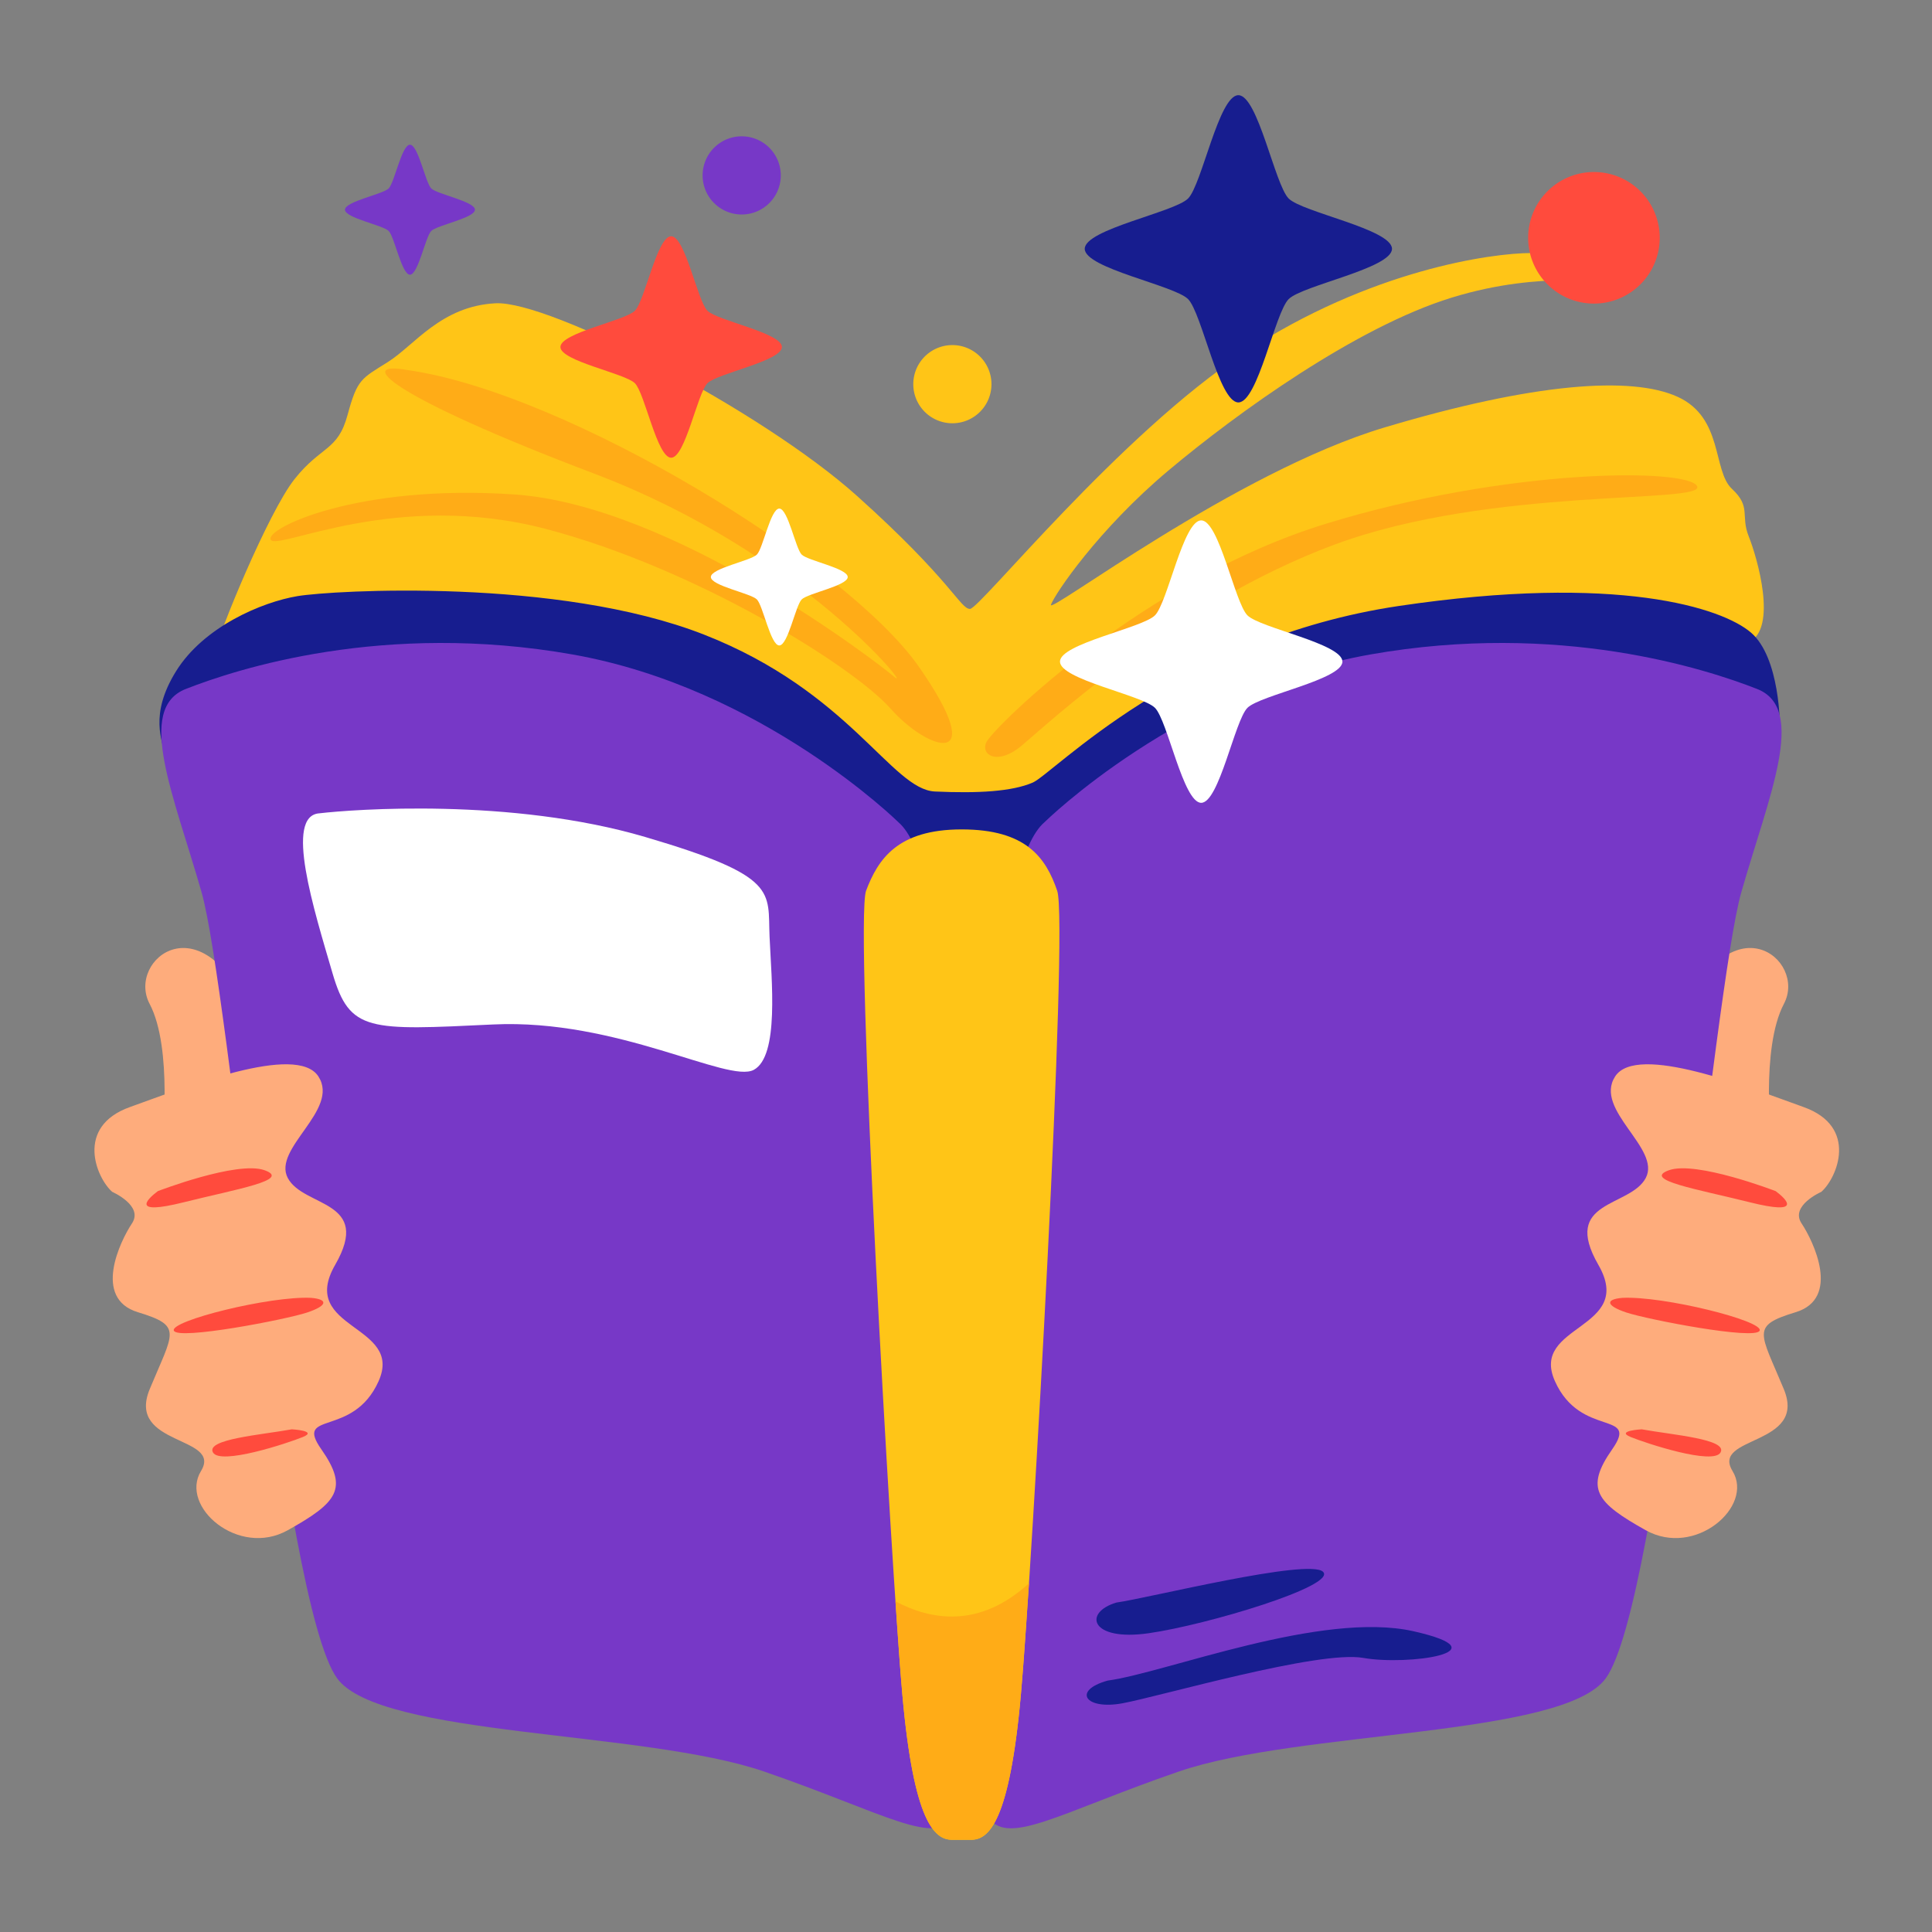 <svg id="svg8" height="512" viewBox="0 0 135.467 135.467" width="512" xmlns="http://www.w3.org/2000/svg" xmlns:svg="http://www.w3.org/2000/svg"><rect x="0" y="0" width="135.467" height="135.467" fill="#808080" stroke="none"/><clipPath id="clipPath5136"><rect id="rect5138" height="89.013" rx="7.858" width="87.501" x="-68.036" y="22.301"/></clipPath><clipPath id="clipPath3786"><path id="rect3788" d="m84.667 15.119h79.375v72.571h-79.375z" paint-order="fill markers stroke"/></clipPath><g id="layer1"><g id="g4582" transform="matrix(1.02 0 0 1.02 -11.216 .017)"><g id="g7740" transform="matrix(.985 0 0 .985 5.218 -2.994)"><g id="g6399"><g id="g6283" transform="matrix(1.005 0 0 1.005 -1.864 -.449)"><path id="path6251" d="m130.712 82.864s-.772-6.608.858-9.698c1.631-3.09-3.776-7.381-7.123 1.03-3.347 8.411 6.265 8.668 6.265 8.668z" fill="#feac7c" paint-order="stroke fill markers"/><path id="path6249" d="m18.94 82.864s.772-6.608-.858-9.698c-1.631-3.09 3.776-7.381 7.123 1.03 3.347 8.411-6.265 8.668-6.265 8.668z" fill="#feac7c" paint-order="stroke fill markers"/><g id="g6089" transform="matrix(1.03 0 0 1.03 6.27 1.923)"><path id="path6061" d="m15.875 45.456c.188-1.129 3.575-9.409 5.363-11.667 1.788-2.258 2.917-1.882 3.575-4.328.659-2.446.941-2.446 2.729-3.575 1.788-1.129 3.575-3.763 7.245-3.952s17.971 7.245 24.369 12.984c6.398 5.739 6.962 7.621 7.621 7.621s10.067-11.761 18.535-17.312c8.468-5.551 16.653-6.68 19.288-6.68 2.634 0 3.199.47 4.234 1.411s-3.199-.376-9.597 1.599c-6.398 1.976-14.395 7.715-19.1 11.667-4.704 3.952-7.621 8.28-7.903 9.032-.282.753 12.419-8.938 22.487-11.949 10.067-3.011 16.653-3.481 19.758-2.07s2.352 4.987 3.669 6.21c1.317 1.223.565 1.788 1.129 3.199.565 1.411 1.976 6.21 0 7.151-1.976.941-21.075-3.952-31.237 1.035-10.161 4.987-16.559 10.914-19.758 12.796-3.199 1.882-6.022-4.893-13.831-8.938-7.809-4.046-14.301-9.315-38.576-4.234z" fill="#ffc517" paint-order="stroke fill markers"/><path id="path6059" d="m12.456 52.321c-.067-.865-1.064-2.595.798-5.588 1.863-2.994 5.788-4.657 8.183-5.056 2.395-.399 17.564-1.264 27.41 2.595 9.846 3.859 12.641 10.445 15.568 10.578 2.927.133 5.189 0 6.586-.599 1.397-.599 9.913-9.713 24.682-11.909s21.822.133 23.751 1.796c1.929 1.663 1.996 6.187 1.929 6.853-.067.665-70.206 22.221-71.712 21.845-1.505-.376-37.197-20.514-37.197-20.514z" fill="#171d8f" paint-order="stroke fill markers"/><path id="path6057" d="m71.795 56.924s9.181-9.048 21.955-11.31c12.774-2.262 22.7.992 26.093 2.323 3.393 1.331.798 7.185-1.064 13.705-1.863 6.52-5.425 47.93-9.145 53.004-2.902 3.957-20.673 3.486-28.79 6.28s-11.709 5.189-12.907 2.927c-1.198-2.262-2.262-61.739 3.859-66.929z" fill="#7738c7" paint-order="stroke fill markers"/><path id="path6055" d="m61.954 56.924s-9.181-9.048-21.955-11.31c-12.774-2.262-22.7.992-26.093 2.323-3.393 1.331-.798 7.185 1.064 13.705 1.863 6.52 5.425 47.93 9.145 53.004 2.902 3.957 20.673 3.486 28.79 6.28s11.709 5.189 12.907 2.927c1.198-2.262 2.262-61.739-3.859-66.929z" fill="#7738c7" paint-order="stroke fill markers"/><path id="path6050" d="m59.768 61.545c-.773 2.258 1.675 45.538 2.449 54.194.773 8.656 2.191 9.785 3.351 9.785h1.289c1.16 0 2.578-1.129 3.351-9.785.773-8.656 3.222-51.936 2.449-54.194-.773-2.258-2.112-4.14-6.444-4.14-4.332 0-5.642 2.019-6.444 4.14z" fill="#ffc517" paint-order="stroke fill markers"/><path id="path6063" d="m28.888 26.441c10.711 1.53 29.606 13.04 34.462 20.025 4.857 6.986.599 5.655-1.929 2.794-2.528-2.861-13.106-9.447-23.219-12.108-10.112-2.661-18.096 1.464-18.562.732-.466-.732 5.788-3.792 16.433-3.06 10.645.732 24.283 11.177 25.614 12.308 1.331 1.131-6.187-8.383-20.225-13.705-14.038-5.322-16.167-7.651-12.574-6.986z" fill="#ffac17" paint-order="stroke fill markers"/><path id="path6065" d="m67.906 51.477c.753-1.223 10.632-10.914 22.863-14.678 12.231-3.763 24.369-3.763 25.027-2.54s-13.831 0-24.463 3.952c-10.632 3.952-19.382 12.137-21.075 13.549-1.694 1.411-2.823.565-2.352-.282z" fill="#ffac17" paint-order="stroke fill markers"/><path id="path6067" d="m22.926 56.319c2.262-.266 12.907-1.064 21.955 1.597 9.048 2.661 8.25 3.659 8.383 6.719.128 2.937.665 8.05-1.064 8.981-1.73.931-9.181-3.46-17.564-3.06-8.383.399-9.676.52-10.833-3.439-1.264-4.324-3.271-10.665-.876-10.798z" fill="#fff" paint-order="stroke fill markers"/><path id="path6069" d="m70.753 108.232c-3.361 3.078-6.648 2.471-9 1.216.182 2.717.344 4.952.464 6.291.773 8.656 2.191 9.785 3.351 9.785h1.289c1.16 0 2.578-1.129 3.351-9.785.137-1.538.329-4.205.545-7.507z" fill="#ffac17" paint-order="stroke fill markers"/><g fill="#171d8f"><path id="path6074" d="m76.656 109.529c2.07-.282 12.984-3.011 13.925-2.07.941.941-7.809 3.575-11.761 4.14-3.952.565-4.422-1.411-2.164-2.07z" paint-order="stroke fill markers"/><path id="path6076" d="m76.058 114.792c3.925-.532 14.437-4.724 20.624-3.326 6.187 1.397-.399 2.329-3.393 1.796-2.994-.532-13.705 2.595-16.233 3.06-2.528.466-3.393-.865-.998-1.53z" paint-order="stroke fill markers"/></g></g><path id="path6239" d="m15.485 86.22c-1.096-.959-2.603-4.521 1.233-5.891 3.836-1.37 11.577-4.453 13.084-2.124 1.507 2.329-3.22 5.001-2.124 7.056 1.096 2.055 5.891 1.507 3.288 6.028-2.603 4.521 4.795 4.11 3.014 8.083-1.781 3.973-5.891 1.987-3.973 4.727 1.918 2.74 1.096 3.699-2.329 5.617-3.425 1.918-7.535-1.644-6.028-4.11 1.507-2.466-5.206-1.713-3.562-5.686 1.644-3.973 2.329-4.384-.822-5.343-3.151-.959-1.233-4.932-.411-6.165.822-1.233-1.37-2.192-1.37-2.192z" fill="#feac7c" paint-order="stroke fill markers"/><g fill="#ff4b3d"><path id="path6241" d="m18.651 86.17c-.775.581-1.889 1.695 1.792.775 3.681-.92 7.508-1.55 5.619-2.228-1.889-.678-7.411 1.453-7.411 1.453z" paint-order="stroke fill markers"/><path id="path6243" d="m29.307 93.581c-2.858-.145-9.833 1.598-9.542 2.277.291.678 7.799-.775 9.252-1.259 1.453-.484 1.453-.92.291-1.017z" paint-order="stroke fill markers"/><path id="path6245" d="m27.951 102.71c-2.131.388-5.958.678-5.474 1.598.484.92 5.183-.63 6.249-1.066 1.066-.436-.775-.533-.775-.533z" paint-order="stroke fill markers"/></g><path id="path6253" d="m134.167 86.22c1.096-.959 2.603-4.521-1.233-5.891-3.836-1.37-11.577-4.453-13.084-2.124-1.507 2.329 3.22 5.001 2.124 7.056s-5.891 1.507-3.288 6.028c2.603 4.521-4.795 4.11-3.014 8.083 1.781 3.973 5.891 1.987 3.973 4.727-1.918 2.74-1.096 3.699 2.329 5.617 3.425 1.918 7.535-1.644 6.028-4.11-1.507-2.466 5.206-1.713 3.562-5.686-1.644-3.973-2.329-4.384.822-5.343 3.151-.959 1.233-4.932.411-6.165-.822-1.233 1.37-2.192 1.37-2.192z" fill="#feac7c" paint-order="stroke fill markers"/><path id="path6255" d="m131.001 86.17c.775.581 1.889 1.695-1.792.775-3.681-.92-7.508-1.55-5.619-2.228s7.411 1.453 7.411 1.453z" fill="#ff4b3d" paint-order="stroke fill markers"/><path id="path6257" d="m120.344 93.581c2.858-.145 9.833 1.598 9.542 2.277-.291.678-7.799-.775-9.252-1.259-1.453-.484-1.453-.92-.291-1.017z" fill="#ff4b3d" paint-order="stroke fill markers"/><path id="path6259" d="m121.701 102.71c2.131.388 5.958.678 5.474 1.598-.484.92-5.183-.63-6.249-1.066-1.066-.436.775-.533.775-.533z" fill="#ff4b3d" paint-order="stroke fill markers"/></g><path id="path6289" d="m92.291 31.108c-1.363 0-2.546-6.247-3.51-7.211-.964-.964-7.211-2.147-7.211-3.51 0-1.363 6.247-2.546 7.211-3.51.964-.964 2.147-7.211 3.51-7.211 1.363 0 2.546 6.247 3.51 7.211.964.964 7.211 2.147 7.211 3.51 0 1.363-6.247 2.546-7.211 3.51-.964.964-2.147 7.211-3.51 7.211z" fill="#171d8f" paint-order="stroke fill markers"/><path id="path6292" d="m52.706 34.967c-.983 0-1.835-4.503-2.53-5.198-.695-.695-5.198-1.547-5.198-2.53 0-.983 4.503-1.835 5.198-2.53.695-.695 1.547-5.198 2.53-5.198.983 0 1.835 4.503 2.53 5.198s5.198 1.547 5.198 2.53c0 .983-4.503 1.835-5.198 2.53s-1.547 5.198-2.53 5.198z" fill="#ff4b3d" paint-order="stroke fill markers"/><path id="path6294" d="m89.697 59.051c-1.253 0-2.341-5.743-3.227-6.629-.886-.886-6.629-1.974-6.629-3.227 0-1.253 5.743-2.341 6.629-3.227.886-.886 1.974-6.629 3.227-6.629 1.253 0 2.341 5.743 3.227 6.629s6.629 1.974 6.629 3.227c0 1.253-5.743 2.341-6.629 3.227s-1.974 6.629-3.227 6.629z" fill="#fff" paint-order="stroke fill markers"/><path id="path6296" d="m75.06 29.834a2.728 2.728 0 0 1 -2.728 2.728 2.728 2.728 0 0 1 -2.728-2.728 2.728 2.728 0 0 1 2.728-2.728 2.728 2.728 0 0 1 2.728 2.728z" fill="#ffc517" paint-order="stroke fill markers"/><path id="path6296-5" d="m60.357 15.264a2.728 2.728 0 0 1 -2.728 2.728 2.728 2.728 0 0 1 -2.728-2.728 2.728 2.728 0 0 1 2.728-2.728 2.728 2.728 0 0 1 2.728 2.728z" fill="#7738c7" paint-order="stroke fill markers"/><path id="path6296-4" d="m121.697 19.619a4.591 4.591 0 0 1 -4.591 4.591 4.591 4.591 0 0 1 -4.591-4.591 4.591 4.591 0 0 1 4.591-4.591 4.591 4.591 0 0 1 4.591 4.591z" fill="#ff4b3d" paint-order="stroke fill markers"/><path id="path6292-1" d="m34.477 22.193c-.577 0-1.077-2.642-1.485-3.05-.408-.408-3.05-.908-3.05-1.485 0-.577 2.642-1.077 3.05-1.485.408-.408.908-3.05 1.485-3.05.577 0 1.077 2.642 1.485 3.05.408.408 3.05.908 3.05 1.485 0 .577-2.642 1.077-3.05 1.485-.408.408-.908 3.05-1.485 3.05z" fill="#7738c7" paint-order="stroke fill markers"/><path id="path6294-7" d="m60.252 48.068c-.607 0-1.134-2.783-1.564-3.212-.429-.429-3.212-.956-3.212-1.564 0-.607 2.783-1.134 3.212-1.564.429-.429.956-3.212 1.564-3.212.607 0 1.134 2.783 1.564 3.212.429.429 3.212.956 3.212 1.564 0 .607-2.783 1.134-3.212 1.564-.429.429-.956 3.212-1.564 3.212z" fill="#fff" paint-order="stroke fill markers"/></g></g></g></g></svg>